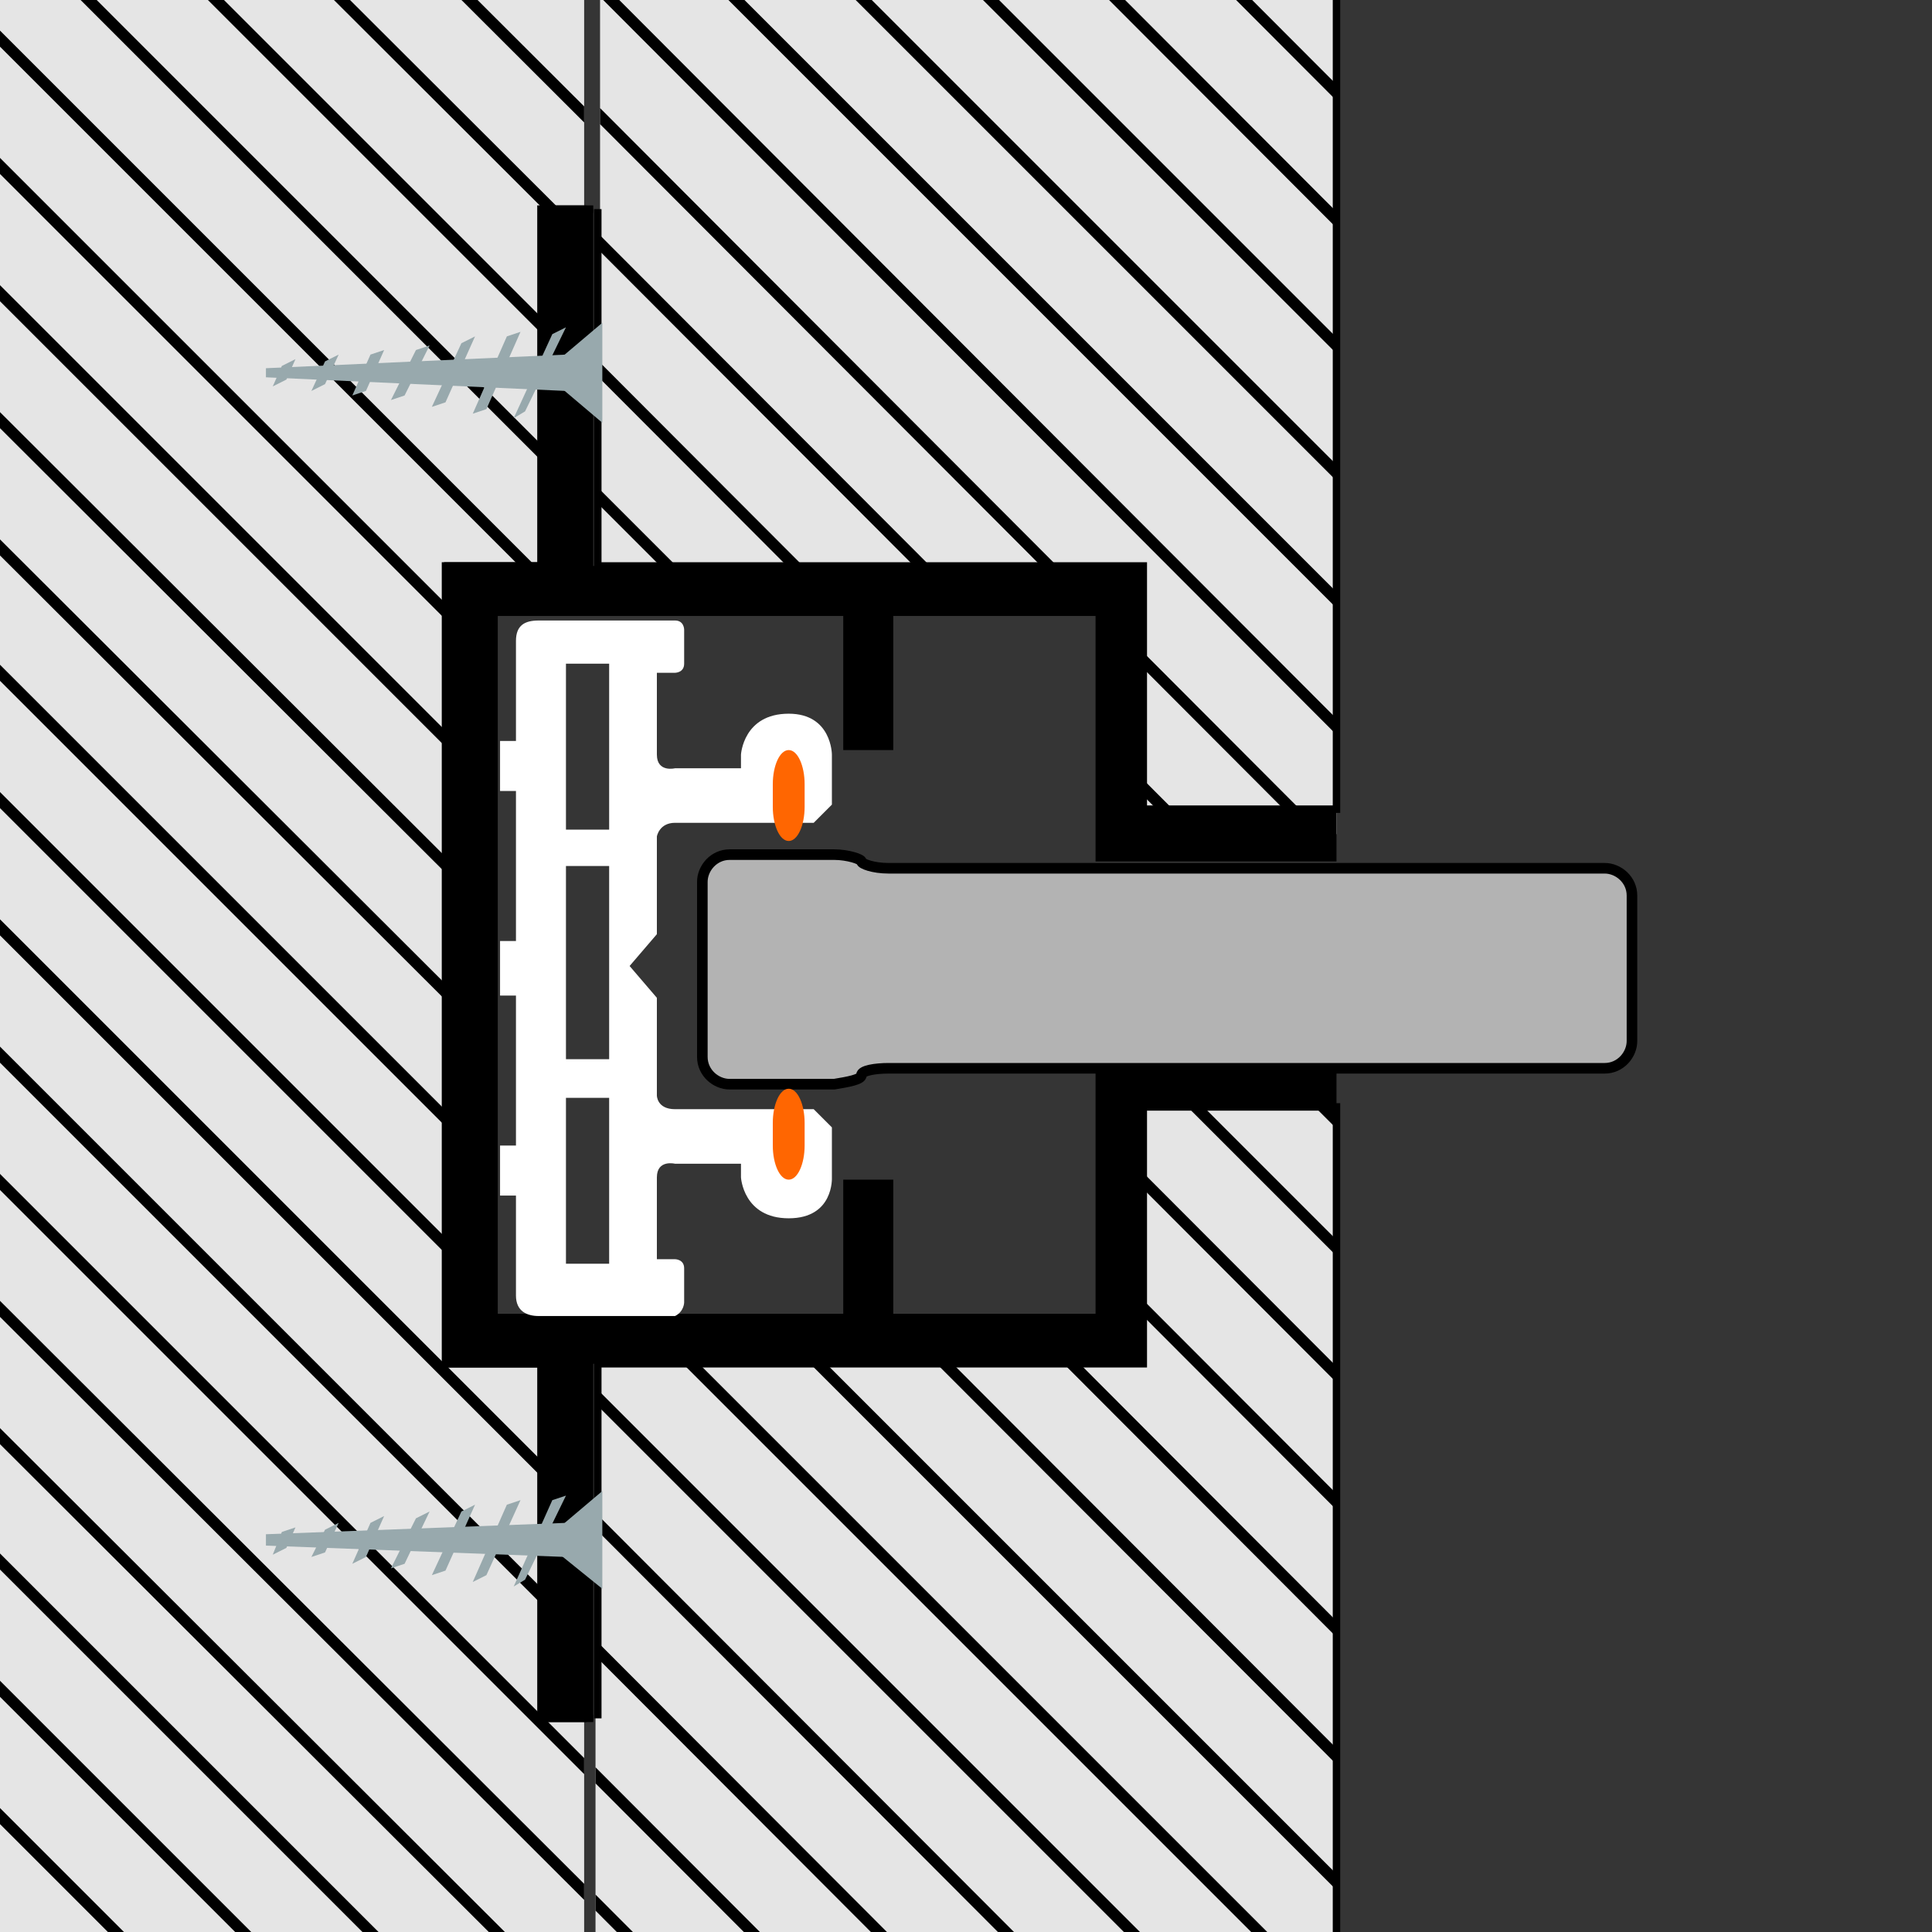 <?xml version="1.0" encoding="utf-8"?>
<!-- Generator: Adobe Illustrator 26.0.1, SVG Export Plug-In . SVG Version: 6.00 Build 0)  -->
<svg version="1.1" xmlns="http://www.w3.org/2000/svg" xmlns:xlink="http://www.w3.org/1999/xlink" x="0px" y="0px"
	 viewBox="0 0 85 85" style="enable-background:new 0 0 85 85;" xml:space="preserve">
<style type="text/css">
	.st0{fill:#353535;}
	.st1{fill:#B3B3B3;}
	.st2{fill:none;stroke:#000000;stroke-width:0.466;stroke-miterlimit:10;}
	.st3{clip-path:url(#SVGID_00000161624750851962100380000002721692426024048541_);}
	.st4{fill:#E5E5E5;}
	.st5{fill:none;stroke:#000000;stroke-width:0.5;stroke-miterlimit:10;}
	.st6{clip-path:url(#SVGID_00000066493330996416778600000002287092467743528363_);}
	.st7{clip-path:url(#SVGID_00000092444576142965496860000010795792227626873728_);}
	.st8{fill:none;stroke:#000000;stroke-width:0.328;stroke-miterlimit:10;}
	.st9{fill:#FFFFFF;}
	.st10{fill:#FF6601;}
	.st11{fill:#98A9AD;}
</style>
<g id="Ebene_1">
	<rect x="0" y="0" class="st0" width="85" height="85"/>
</g>
<g id="Ebene_3">
	<g>
		<path class="st1" d="M37.9,47.3c0-0.2,0.6-0.3,1.2-0.3h31.5c0.7,0,1.2-0.6,1.2-1.2v-6.4c0-0.7-0.6-1.2-1.2-1.2H39.1
			c-0.7,0-1.2-0.2-1.2-0.3s-0.6-0.3-1.2-0.3h-4.6c-0.7,0-1.2,0.6-1.2,1.2v7.7c0,0.7,0.6,1.2,1.2,1.2h4.6
			C37.3,47.6,37.9,47.5,37.9,47.3z"/>
		<path class="st2" d="M37.9,47.3c0-0.2,0.6-0.3,1.2-0.3h31.5c0.7,0,1.2-0.6,1.2-1.2v-6.4c0-0.7-0.6-1.2-1.2-1.2H39.1
			c-0.7,0-1.2-0.2-1.2-0.3s-0.6-0.3-1.2-0.3h-4.6c-0.7,0-1.2,0.6-1.2,1.2v7.7c0,0.7,0.6,1.2,1.2,1.2h4.6
			C37.3,47.6,37.9,47.5,37.9,47.3z"/>
	</g>
</g>
<g id="Ebene_2">
	<g>
		<defs>
			<polygon id="SVGID_1_" points="25.7,0 25.7,9.2 23.8,9.2 23.8,24.9 19.6,24.9 19.6,60 23.8,60 23.8,75.6 25.7,75.6 25.7,85 
				-6.5,85 -6.5,0 			"/>
		</defs>
		<use xlink:href="#SVGID_1_"  style="overflow:visible;fill:#E5E5E5;"/>
		<clipPath id="SVGID_00000068675046741823877690000011181096679886291113_">
			<use xlink:href="#SVGID_1_"  style="overflow:visible;"/>
		</clipPath>
		<g style="clip-path:url(#SVGID_00000068675046741823877690000011181096679886291113_);">
			<g>
				<line class="st4" x1="-7.7" y1="-173.6" x2="42.7" y2="-123.2"/>
				<line class="st5" x1="-7.7" y1="-173.6" x2="42.7" y2="-123.2"/>
			</g>
			<g>
				<line class="st4" x1="-7.7" y1="-168" x2="42.7" y2="-117.6"/>
				<line class="st5" x1="-7.7" y1="-168" x2="42.7" y2="-117.6"/>
			</g>
			<g>
				<line class="st4" x1="-7.7" y1="-162.4" x2="42.7" y2="-112"/>
				<line class="st5" x1="-7.7" y1="-162.4" x2="42.7" y2="-112"/>
			</g>
			<g>
				<line class="st4" x1="-7.7" y1="-156.8" x2="42.7" y2="-106.4"/>
				<line class="st5" x1="-7.7" y1="-156.8" x2="42.7" y2="-106.4"/>
			</g>
			<g>
				<line class="st4" x1="-7.7" y1="-151.2" x2="42.7" y2="-100.9"/>
				<line class="st5" x1="-7.7" y1="-151.2" x2="42.7" y2="-100.9"/>
			</g>
			<g>
				<line class="st4" x1="-7.7" y1="-145.6" x2="42.7" y2="-95.3"/>
				<line class="st5" x1="-7.7" y1="-145.6" x2="42.7" y2="-95.3"/>
			</g>
			<g>
				<line class="st4" x1="-7.7" y1="-140" x2="42.7" y2="-89.7"/>
				<line class="st5" x1="-7.7" y1="-140" x2="42.7" y2="-89.7"/>
			</g>
			<g>
				<line class="st4" x1="-7.7" y1="-134.5" x2="42.7" y2="-84.1"/>
				<line class="st5" x1="-7.7" y1="-134.5" x2="42.7" y2="-84.1"/>
			</g>
			<g>
				<line class="st4" x1="-7.7" y1="-128.9" x2="42.7" y2="-78.5"/>
				<line class="st5" x1="-7.7" y1="-128.9" x2="42.7" y2="-78.5"/>
			</g>
			<g>
				<line class="st4" x1="-7.7" y1="-123.3" x2="42.7" y2="-72.9"/>
				<line class="st5" x1="-7.7" y1="-123.3" x2="42.7" y2="-72.9"/>
			</g>
			<g>
				<line class="st4" x1="-7.7" y1="-117.7" x2="42.7" y2="-67.3"/>
				<line class="st5" x1="-7.7" y1="-117.7" x2="42.7" y2="-67.3"/>
			</g>
			<g>
				<line class="st4" x1="-7.7" y1="-112.1" x2="42.7" y2="-61.8"/>
				<line class="st5" x1="-7.7" y1="-112.1" x2="42.7" y2="-61.8"/>
			</g>
			<g>
				<line class="st4" x1="-7.7" y1="-106.5" x2="42.7" y2="-56.2"/>
				<line class="st5" x1="-7.7" y1="-106.5" x2="42.7" y2="-56.2"/>
			</g>
			<g>
				<line class="st4" x1="-7.7" y1="-100.9" x2="42.7" y2="-50.6"/>
				<line class="st5" x1="-7.7" y1="-100.9" x2="42.7" y2="-50.6"/>
			</g>
			<g>
				<line class="st4" x1="-7.7" y1="-95.4" x2="42.7" y2="-45"/>
				<line class="st5" x1="-7.7" y1="-95.4" x2="42.7" y2="-45"/>
			</g>
			<g>
				<line class="st4" x1="-7.7" y1="-89.8" x2="42.7" y2="-39.4"/>
				<line class="st5" x1="-7.7" y1="-89.8" x2="42.7" y2="-39.4"/>
			</g>
			<g>
				<line class="st4" x1="-7.7" y1="-84.2" x2="42.7" y2="-33.8"/>
				<line class="st5" x1="-7.7" y1="-84.2" x2="42.7" y2="-33.8"/>
			</g>
			<g>
				<line class="st4" x1="-7.7" y1="-78.6" x2="42.7" y2="-28.2"/>
				<line class="st5" x1="-7.7" y1="-78.6" x2="42.7" y2="-28.2"/>
			</g>
			<g>
				<line class="st4" x1="-7.7" y1="-73" x2="42.7" y2="-22.7"/>
				<line class="st5" x1="-7.7" y1="-73" x2="42.7" y2="-22.7"/>
			</g>
			<g>
				<line class="st4" x1="-7.7" y1="-67.4" x2="42.7" y2="-17.1"/>
				<line class="st5" x1="-7.7" y1="-67.4" x2="42.7" y2="-17.1"/>
			</g>
			<g>
				<line class="st4" x1="-7.7" y1="-61.8" x2="42.7" y2="-11.5"/>
				<line class="st5" x1="-7.7" y1="-61.8" x2="42.7" y2="-11.5"/>
			</g>
			<g>
				<line class="st4" x1="-7.7" y1="-56.3" x2="42.7" y2="-5.9"/>
				<line class="st5" x1="-7.7" y1="-56.3" x2="42.7" y2="-5.9"/>
			</g>
			<g>
				<line class="st4" x1="-7.7" y1="-50.7" x2="42.7" y2="-0.3"/>
				<line class="st5" x1="-7.7" y1="-50.7" x2="42.7" y2="-0.3"/>
			</g>
			<g>
				<line class="st4" x1="-7.7" y1="-45.1" x2="42.7" y2="5.3"/>
				<line class="st5" x1="-7.7" y1="-45.1" x2="42.7" y2="5.3"/>
			</g>
			<g>
				<line class="st4" x1="-7.7" y1="-39.5" x2="42.7" y2="10.9"/>
				<line class="st5" x1="-7.7" y1="-39.5" x2="42.7" y2="10.9"/>
			</g>
			<g>
				<line class="st4" x1="-7.7" y1="-33.9" x2="42.7" y2="16.4"/>
				<line class="st5" x1="-7.7" y1="-33.9" x2="42.7" y2="16.4"/>
			</g>
			<g>
				<line class="st4" x1="-7.7" y1="-28.3" x2="42.7" y2="22"/>
				<line class="st5" x1="-7.7" y1="-28.3" x2="42.7" y2="22"/>
			</g>
			<g>
				<line class="st4" x1="-7.7" y1="-22.7" x2="42.7" y2="27.6"/>
				<line class="st5" x1="-7.7" y1="-22.7" x2="42.7" y2="27.6"/>
			</g>
			<g>
				<line class="st4" x1="-7.7" y1="-17.2" x2="42.7" y2="33.2"/>
				<line class="st5" x1="-7.7" y1="-17.2" x2="42.7" y2="33.2"/>
			</g>
			<g>
				<line class="st4" x1="-7.7" y1="-11.6" x2="42.7" y2="38.8"/>
				<line class="st5" x1="-7.7" y1="-11.6" x2="42.7" y2="38.8"/>
			</g>
			<g>
				<line class="st4" x1="-7.7" y1="-6" x2="42.7" y2="44.4"/>
				<line class="st5" x1="-7.7" y1="-6" x2="42.7" y2="44.4"/>
			</g>
			<g>
				<line class="st4" x1="-7.7" y1="-0.4" x2="42.7" y2="50"/>
				<line class="st5" x1="-7.7" y1="-0.4" x2="42.7" y2="50"/>
			</g>
			<g>
				<line class="st4" x1="-7.7" y1="5.2" x2="42.7" y2="55.6"/>
				<line class="st5" x1="-7.7" y1="5.2" x2="42.7" y2="55.6"/>
			</g>
			<g>
				<line class="st4" x1="-7.7" y1="10.8" x2="42.7" y2="61.1"/>
				<line class="st5" x1="-7.7" y1="10.8" x2="42.7" y2="61.1"/>
			</g>
			<g>
				<line class="st4" x1="-7.7" y1="16.4" x2="42.7" y2="66.7"/>
				<line class="st5" x1="-7.7" y1="16.4" x2="42.7" y2="66.7"/>
			</g>
			<g>
				<line class="st4" x1="-7.7" y1="21.9" x2="42.7" y2="72.3"/>
				<line class="st5" x1="-7.7" y1="21.9" x2="42.7" y2="72.3"/>
			</g>
			<g>
				<line class="st4" x1="-7.7" y1="27.5" x2="42.7" y2="77.9"/>
				<line class="st5" x1="-7.7" y1="27.5" x2="42.7" y2="77.9"/>
			</g>
			<g>
				<line class="st4" x1="-7.7" y1="33.1" x2="42.7" y2="83.5"/>
				<line class="st5" x1="-7.7" y1="33.1" x2="42.7" y2="83.5"/>
			</g>
			<g>
				<line class="st4" x1="-7.7" y1="38.7" x2="42.7" y2="89.1"/>
				<line class="st5" x1="-7.7" y1="38.7" x2="42.7" y2="89.1"/>
			</g>
			<g>
				<line class="st4" x1="-7.7" y1="44.3" x2="42.7" y2="94.7"/>
				<line class="st5" x1="-7.7" y1="44.3" x2="42.7" y2="94.7"/>
			</g>
			<g>
				<line class="st4" x1="-7.7" y1="49.9" x2="42.7" y2="100.2"/>
				<line class="st5" x1="-7.7" y1="49.9" x2="42.7" y2="100.2"/>
			</g>
			<g>
				<line class="st4" x1="-7.7" y1="55.5" x2="42.7" y2="105.8"/>
				<line class="st5" x1="-7.7" y1="55.5" x2="42.7" y2="105.8"/>
			</g>
			<g>
				<line class="st4" x1="-7.7" y1="61" x2="42.7" y2="111.4"/>
				<line class="st5" x1="-7.7" y1="61" x2="42.7" y2="111.4"/>
			</g>
			<g>
				<line class="st4" x1="-7.7" y1="66.6" x2="42.7" y2="117"/>
				<line class="st5" x1="-7.7" y1="66.6" x2="42.7" y2="117"/>
			</g>
			<g>
				<line class="st4" x1="-7.7" y1="72.2" x2="42.7" y2="122.6"/>
				<line class="st5" x1="-7.7" y1="72.2" x2="42.7" y2="122.6"/>
			</g>
			<g>
				<line class="st4" x1="-7.7" y1="77.8" x2="42.7" y2="128.2"/>
				<line class="st5" x1="-7.7" y1="77.8" x2="42.7" y2="128.2"/>
			</g>
			<g>
				<line class="st4" x1="-7.7" y1="83.4" x2="42.7" y2="133.8"/>
				<line class="st5" x1="-7.7" y1="83.4" x2="42.7" y2="133.8"/>
			</g>
			<g>
				<line class="st4" x1="-7.7" y1="89" x2="42.7" y2="139.3"/>
				<line class="st5" x1="-7.7" y1="89" x2="42.7" y2="139.3"/>
			</g>
			<g>
				<line class="st4" x1="-7.7" y1="94.6" x2="42.7" y2="144.9"/>
				<line class="st5" x1="-7.7" y1="94.6" x2="42.7" y2="144.9"/>
			</g>
			<g>
				<line class="st4" x1="-7.7" y1="100.2" x2="42.7" y2="150.5"/>
				<line class="st5" x1="-7.7" y1="100.2" x2="42.7" y2="150.5"/>
			</g>
			<g>
				<line class="st4" x1="-7.7" y1="105.7" x2="42.7" y2="156.1"/>
				<line class="st5" x1="-7.7" y1="105.7" x2="42.7" y2="156.1"/>
			</g>
		</g>
	</g>
	<g>
		<defs>
			<polygon id="SVGID_00000054223492594578055980000011479172985000050055_" points="50.3,36.2 58.8,36.7 58.8,0 26.4,0 26.4,24.9 
				50.3,24.9 			"/>
		</defs>
		<use xlink:href="#SVGID_00000054223492594578055980000011479172985000050055_"  style="overflow:visible;fill:#E5E5E5;"/>
		<clipPath id="SVGID_00000096752877520076597540000017141625803430751115_">
			<use xlink:href="#SVGID_00000054223492594578055980000011479172985000050055_"  style="overflow:visible;"/>
		</clipPath>
		<g style="clip-path:url(#SVGID_00000096752877520076597540000017141625803430751115_);">
			<g>
				<line class="st4" x1="22.6" y1="-210.9" x2="72.9" y2="-160.6"/>
				<line class="st5" x1="22.6" y1="-210.9" x2="72.9" y2="-160.6"/>
			</g>
			<g>
				<line class="st4" x1="22.6" y1="-205.4" x2="72.9" y2="-155"/>
				<line class="st5" x1="22.6" y1="-205.4" x2="72.9" y2="-155"/>
			</g>
			<g>
				<line class="st4" x1="22.6" y1="-199.8" x2="72.9" y2="-149.4"/>
				<line class="st5" x1="22.6" y1="-199.8" x2="72.9" y2="-149.4"/>
			</g>
			<g>
				<line class="st4" x1="22.6" y1="-194.2" x2="72.9" y2="-143.8"/>
				<line class="st5" x1="22.6" y1="-194.2" x2="72.9" y2="-143.8"/>
			</g>
			<g>
				<line class="st4" x1="22.6" y1="-188.6" x2="72.9" y2="-138.2"/>
				<line class="st5" x1="22.6" y1="-188.6" x2="72.9" y2="-138.2"/>
			</g>
			<g>
				<line class="st4" x1="22.6" y1="-183" x2="72.9" y2="-132.6"/>
				<line class="st5" x1="22.6" y1="-183" x2="72.9" y2="-132.6"/>
			</g>
			<g>
				<line class="st4" x1="22.6" y1="-177.4" x2="72.9" y2="-127.1"/>
				<line class="st5" x1="22.6" y1="-177.4" x2="72.9" y2="-127.1"/>
			</g>
			<g>
				<line class="st4" x1="22.6" y1="-171.8" x2="72.9" y2="-121.5"/>
				<line class="st5" x1="22.6" y1="-171.8" x2="72.9" y2="-121.5"/>
			</g>
			<g>
				<line class="st4" x1="22.6" y1="-166.3" x2="72.9" y2="-115.9"/>
				<line class="st5" x1="22.6" y1="-166.3" x2="72.9" y2="-115.9"/>
			</g>
			<g>
				<line class="st4" x1="22.6" y1="-160.7" x2="72.9" y2="-110.3"/>
				<line class="st5" x1="22.6" y1="-160.7" x2="72.9" y2="-110.3"/>
			</g>
			<g>
				<line class="st4" x1="22.6" y1="-155.1" x2="72.9" y2="-104.7"/>
				<line class="st5" x1="22.6" y1="-155.1" x2="72.9" y2="-104.7"/>
			</g>
			<g>
				<line class="st4" x1="22.6" y1="-149.5" x2="72.9" y2="-99.1"/>
				<line class="st5" x1="22.6" y1="-149.5" x2="72.9" y2="-99.1"/>
			</g>
			<g>
				<line class="st4" x1="22.6" y1="-143.9" x2="72.9" y2="-93.5"/>
				<line class="st5" x1="22.6" y1="-143.9" x2="72.9" y2="-93.5"/>
			</g>
			<g>
				<line class="st4" x1="22.6" y1="-138.3" x2="72.9" y2="-88"/>
				<line class="st5" x1="22.6" y1="-138.3" x2="72.9" y2="-88"/>
			</g>
			<g>
				<line class="st4" x1="22.6" y1="-132.7" x2="72.9" y2="-82.4"/>
				<line class="st5" x1="22.6" y1="-132.7" x2="72.9" y2="-82.4"/>
			</g>
			<g>
				<line class="st4" x1="22.6" y1="-127.1" x2="72.9" y2="-76.8"/>
				<line class="st5" x1="22.6" y1="-127.1" x2="72.9" y2="-76.8"/>
			</g>
			<g>
				<line class="st4" x1="22.6" y1="-121.6" x2="72.9" y2="-71.2"/>
				<line class="st5" x1="22.6" y1="-121.6" x2="72.9" y2="-71.2"/>
			</g>
			<g>
				<line class="st4" x1="22.6" y1="-116" x2="72.9" y2="-65.6"/>
				<line class="st5" x1="22.6" y1="-116" x2="72.9" y2="-65.6"/>
			</g>
			<g>
				<line class="st4" x1="22.6" y1="-110.4" x2="72.9" y2="-60"/>
				<line class="st5" x1="22.6" y1="-110.4" x2="72.9" y2="-60"/>
			</g>
			<g>
				<line class="st4" x1="22.6" y1="-104.8" x2="72.9" y2="-54.4"/>
				<line class="st5" x1="22.6" y1="-104.8" x2="72.9" y2="-54.4"/>
			</g>
			<g>
				<line class="st4" x1="22.6" y1="-99.2" x2="72.9" y2="-48.9"/>
				<line class="st5" x1="22.6" y1="-99.2" x2="72.9" y2="-48.9"/>
			</g>
			<g>
				<line class="st4" x1="22.6" y1="-93.6" x2="72.9" y2="-43.3"/>
				<line class="st5" x1="22.6" y1="-93.6" x2="72.9" y2="-43.3"/>
			</g>
			<g>
				<line class="st4" x1="22.6" y1="-88" x2="72.9" y2="-37.7"/>
				<line class="st5" x1="22.6" y1="-88" x2="72.9" y2="-37.7"/>
			</g>
			<g>
				<line class="st4" x1="22.6" y1="-82.5" x2="72.9" y2="-32.1"/>
				<line class="st5" x1="22.6" y1="-82.5" x2="72.9" y2="-32.1"/>
			</g>
			<g>
				<line class="st4" x1="22.6" y1="-76.9" x2="72.9" y2="-26.5"/>
				<line class="st5" x1="22.6" y1="-76.9" x2="72.9" y2="-26.5"/>
			</g>
			<g>
				<line class="st4" x1="22.6" y1="-71.3" x2="72.9" y2="-20.9"/>
				<line class="st5" x1="22.6" y1="-71.3" x2="72.9" y2="-20.9"/>
			</g>
			<g>
				<line class="st4" x1="22.6" y1="-65.7" x2="72.9" y2="-15.3"/>
				<line class="st5" x1="22.6" y1="-65.7" x2="72.9" y2="-15.3"/>
			</g>
			<g>
				<line class="st4" x1="22.6" y1="-60.1" x2="72.9" y2="-9.8"/>
				<line class="st5" x1="22.6" y1="-60.1" x2="72.9" y2="-9.8"/>
			</g>
			<g>
				<line class="st4" x1="22.6" y1="-54.5" x2="72.9" y2="-4.2"/>
				<line class="st5" x1="22.6" y1="-54.5" x2="72.9" y2="-4.2"/>
			</g>
			<g>
				<line class="st4" x1="22.6" y1="-48.9" x2="72.9" y2="1.4"/>
				<line class="st5" x1="22.6" y1="-48.9" x2="72.9" y2="1.4"/>
			</g>
			<g>
				<line class="st4" x1="22.6" y1="-43.4" x2="72.9" y2="7"/>
				<line class="st5" x1="22.6" y1="-43.4" x2="72.9" y2="7"/>
			</g>
			<g>
				<line class="st4" x1="22.6" y1="-37.8" x2="72.9" y2="12.6"/>
				<line class="st5" x1="22.6" y1="-37.8" x2="72.9" y2="12.6"/>
			</g>
			<g>
				<line class="st4" x1="22.6" y1="-32.2" x2="72.9" y2="18.2"/>
				<line class="st5" x1="22.6" y1="-32.2" x2="72.9" y2="18.2"/>
			</g>
			<g>
				<line class="st4" x1="22.6" y1="-26.6" x2="72.9" y2="23.8"/>
				<line class="st5" x1="22.6" y1="-26.6" x2="72.9" y2="23.8"/>
			</g>
			<g>
				<line class="st4" x1="22.6" y1="-21" x2="72.9" y2="29.3"/>
				<line class="st5" x1="22.6" y1="-21" x2="72.9" y2="29.3"/>
			</g>
			<g>
				<line class="st4" x1="22.6" y1="-15.4" x2="72.9" y2="34.9"/>
				<line class="st5" x1="22.6" y1="-15.4" x2="72.9" y2="34.9"/>
			</g>
			<g>
				<line class="st4" x1="22.6" y1="-9.8" x2="72.9" y2="40.5"/>
				<line class="st5" x1="22.6" y1="-9.8" x2="72.9" y2="40.5"/>
			</g>
			<g>
				<line class="st4" x1="22.6" y1="-4.3" x2="72.9" y2="46.1"/>
				<line class="st5" x1="22.6" y1="-4.3" x2="72.9" y2="46.1"/>
			</g>
			<g>
				<line class="st4" x1="22.6" y1="1.3" x2="72.9" y2="51.7"/>
				<line class="st5" x1="22.6" y1="1.3" x2="72.9" y2="51.7"/>
			</g>
			<g>
				<line class="st4" x1="22.6" y1="6.9" x2="72.9" y2="57.3"/>
				<line class="st5" x1="22.6" y1="6.9" x2="72.9" y2="57.3"/>
			</g>
			<g>
				<line class="st4" x1="22.6" y1="12.5" x2="72.9" y2="62.9"/>
				<line class="st5" x1="22.6" y1="12.5" x2="72.9" y2="62.9"/>
			</g>
			<g>
				<line class="st4" x1="22.6" y1="18.1" x2="72.9" y2="68.4"/>
				<line class="st5" x1="22.6" y1="18.1" x2="72.9" y2="68.4"/>
			</g>
			<g>
				<line class="st4" x1="22.6" y1="23.7" x2="72.9" y2="74"/>
				<line class="st5" x1="22.6" y1="23.7" x2="72.9" y2="74"/>
			</g>
			<g>
				<line class="st4" x1="22.6" y1="29.3" x2="72.9" y2="79.6"/>
				<line class="st5" x1="22.6" y1="29.3" x2="72.9" y2="79.6"/>
			</g>
			<g>
				<line class="st4" x1="22.6" y1="34.8" x2="72.9" y2="85.2"/>
				<line class="st5" x1="22.6" y1="34.8" x2="72.9" y2="85.2"/>
			</g>
			<g>
				<line class="st4" x1="22.6" y1="40.4" x2="72.9" y2="90.8"/>
				<line class="st5" x1="22.6" y1="40.4" x2="72.9" y2="90.8"/>
			</g>
			<g>
				<line class="st4" x1="22.6" y1="46" x2="72.9" y2="96.4"/>
				<line class="st5" x1="22.6" y1="46" x2="72.9" y2="96.4"/>
			</g>
			<g>
				<line class="st4" x1="22.6" y1="51.6" x2="72.9" y2="102"/>
				<line class="st5" x1="22.6" y1="51.6" x2="72.9" y2="102"/>
			</g>
			<g>
				<line class="st4" x1="22.6" y1="57.2" x2="72.9" y2="107.5"/>
				<line class="st5" x1="22.6" y1="57.2" x2="72.9" y2="107.5"/>
			</g>
			<g>
				<line class="st4" x1="22.6" y1="62.8" x2="72.9" y2="113.1"/>
				<line class="st5" x1="22.6" y1="62.8" x2="72.9" y2="113.1"/>
			</g>
			<g>
				<line class="st4" x1="22.6" y1="68.4" x2="72.9" y2="118.7"/>
				<line class="st5" x1="22.6" y1="68.4" x2="72.9" y2="118.7"/>
			</g>
		</g>
	</g>
	<polygon points="48.2,37.9 58.8,37.9 58.8,35.7 50.4,35.7 50.4,24.9 50.2,24.9 48.2,24.9 26.1,24.9 26.1,9.2 23.9,9.2 23.9,24.9 
		21.9,24.9 19.7,24.9 19.7,27.1 19.7,57.8 19.7,60 21.9,60 23.9,60 23.9,75.7 26.1,75.7 26.1,60 48.2,60 50.2,60 50.4,60 50.4,49.2 
		58.8,49.2 58.8,47 48.2,47 48.2,57.8 39.3,57.8 39.3,51.9 37.1,51.9 37.1,57.8 21.9,57.8 21.9,27.1 37.1,27.1 37.1,33 39.3,33 
		39.3,27.1 48.2,27.1 	"/>
	<g>
		<g>
			<defs>
				<polygon id="SVGID_00000060001540261164264970000001935914221027172487_" points="50.3,48.7 50.3,60 26.2,60 26.2,85 58.8,85 
					58.8,48.7 				"/>
			</defs>
			<use xlink:href="#SVGID_00000060001540261164264970000001935914221027172487_"  style="overflow:visible;fill:#E5E5E5;"/>
			<clipPath id="SVGID_00000043421836212056260880000000092618743083832753_">
				<use xlink:href="#SVGID_00000060001540261164264970000001935914221027172487_"  style="overflow:visible;"/>
			</clipPath>
			<g style="clip-path:url(#SVGID_00000043421836212056260880000000092618743083832753_);">
				<g>
					<line class="st4" x1="22.8" y1="-199" x2="73.1" y2="-148.6"/>
					<line class="st5" x1="22.8" y1="-199" x2="73.1" y2="-148.6"/>
				</g>
				<g>
					<line class="st4" x1="22.8" y1="-193.4" x2="73.1" y2="-143.1"/>
					<line class="st5" x1="22.8" y1="-193.4" x2="73.1" y2="-143.1"/>
				</g>
				<g>
					<line class="st4" x1="22.8" y1="-187.8" x2="73.1" y2="-137.5"/>
					<line class="st5" x1="22.8" y1="-187.8" x2="73.1" y2="-137.5"/>
				</g>
				<g>
					<line class="st4" x1="22.8" y1="-182.2" x2="73.1" y2="-131.9"/>
					<line class="st5" x1="22.8" y1="-182.2" x2="73.1" y2="-131.9"/>
				</g>
				<g>
					<line class="st4" x1="22.8" y1="-176.7" x2="73.1" y2="-126.3"/>
					<line class="st5" x1="22.8" y1="-176.7" x2="73.1" y2="-126.3"/>
				</g>
				<g>
					<line class="st4" x1="22.8" y1="-171.1" x2="73.1" y2="-120.7"/>
					<line class="st5" x1="22.8" y1="-171.1" x2="73.1" y2="-120.7"/>
				</g>
				<g>
					<line class="st4" x1="22.8" y1="-165.5" x2="73.1" y2="-115.1"/>
					<line class="st5" x1="22.8" y1="-165.5" x2="73.1" y2="-115.1"/>
				</g>
				<g>
					<line class="st4" x1="22.8" y1="-159.9" x2="73.1" y2="-109.5"/>
					<line class="st5" x1="22.8" y1="-159.9" x2="73.1" y2="-109.5"/>
				</g>
				<g>
					<line class="st4" x1="22.8" y1="-154.3" x2="73.1" y2="-104"/>
					<line class="st5" x1="22.8" y1="-154.3" x2="73.1" y2="-104"/>
				</g>
				<g>
					<line class="st4" x1="22.8" y1="-148.7" x2="73.1" y2="-98.4"/>
					<line class="st5" x1="22.8" y1="-148.7" x2="73.1" y2="-98.4"/>
				</g>
				<g>
					<line class="st4" x1="22.8" y1="-143.1" x2="73.1" y2="-92.8"/>
					<line class="st5" x1="22.8" y1="-143.1" x2="73.1" y2="-92.8"/>
				</g>
				<g>
					<line class="st4" x1="22.8" y1="-137.6" x2="73.1" y2="-87.2"/>
					<line class="st5" x1="22.8" y1="-137.6" x2="73.1" y2="-87.2"/>
				</g>
				<g>
					<line class="st4" x1="22.8" y1="-132" x2="73.1" y2="-81.6"/>
					<line class="st5" x1="22.8" y1="-132" x2="73.1" y2="-81.6"/>
				</g>
				<g>
					<line class="st4" x1="22.8" y1="-126.4" x2="73.1" y2="-76"/>
					<line class="st5" x1="22.8" y1="-126.4" x2="73.1" y2="-76"/>
				</g>
				<g>
					<line class="st4" x1="22.8" y1="-120.8" x2="73.1" y2="-70.4"/>
					<line class="st5" x1="22.8" y1="-120.8" x2="73.1" y2="-70.4"/>
				</g>
				<g>
					<line class="st4" x1="22.8" y1="-115.2" x2="73.1" y2="-64.9"/>
					<line class="st5" x1="22.8" y1="-115.2" x2="73.1" y2="-64.9"/>
				</g>
				<g>
					<line class="st4" x1="22.8" y1="-109.6" x2="73.1" y2="-59.3"/>
					<line class="st5" x1="22.8" y1="-109.6" x2="73.1" y2="-59.3"/>
				</g>
				<g>
					<line class="st4" x1="22.8" y1="-104" x2="73.1" y2="-53.7"/>
					<line class="st5" x1="22.8" y1="-104" x2="73.1" y2="-53.7"/>
				</g>
				<g>
					<line class="st4" x1="22.8" y1="-98.5" x2="73.1" y2="-48.1"/>
					<line class="st5" x1="22.8" y1="-98.5" x2="73.1" y2="-48.1"/>
				</g>
				<g>
					<line class="st4" x1="22.8" y1="-92.9" x2="73.1" y2="-42.5"/>
					<line class="st5" x1="22.8" y1="-92.9" x2="73.1" y2="-42.5"/>
				</g>
				<g>
					<line class="st4" x1="22.8" y1="-87.3" x2="73.1" y2="-36.9"/>
					<line class="st5" x1="22.8" y1="-87.3" x2="73.1" y2="-36.9"/>
				</g>
				<g>
					<line class="st4" x1="22.8" y1="-81.7" x2="73.1" y2="-31.3"/>
					<line class="st5" x1="22.8" y1="-81.7" x2="73.1" y2="-31.3"/>
				</g>
				<g>
					<line class="st4" x1="22.8" y1="-76.1" x2="73.1" y2="-25.7"/>
					<line class="st5" x1="22.8" y1="-76.1" x2="73.1" y2="-25.7"/>
				</g>
				<g>
					<line class="st4" x1="22.8" y1="-70.5" x2="73.1" y2="-20.2"/>
					<line class="st5" x1="22.8" y1="-70.5" x2="73.1" y2="-20.2"/>
				</g>
				<g>
					<line class="st4" x1="22.8" y1="-64.9" x2="73.1" y2="-14.6"/>
					<line class="st5" x1="22.8" y1="-64.9" x2="73.1" y2="-14.6"/>
				</g>
				<g>
					<line class="st4" x1="22.8" y1="-59.4" x2="73.1" y2="-9"/>
					<line class="st5" x1="22.8" y1="-59.4" x2="73.1" y2="-9"/>
				</g>
				<g>
					<line class="st4" x1="22.8" y1="-53.8" x2="73.1" y2="-3.4"/>
					<line class="st5" x1="22.8" y1="-53.8" x2="73.1" y2="-3.4"/>
				</g>
				<g>
					<line class="st4" x1="22.8" y1="-48.2" x2="73.1" y2="2.2"/>
					<line class="st5" x1="22.8" y1="-48.2" x2="73.1" y2="2.2"/>
				</g>
				<g>
					<line class="st4" x1="22.8" y1="-42.6" x2="73.1" y2="7.8"/>
					<line class="st5" x1="22.8" y1="-42.6" x2="73.1" y2="7.8"/>
				</g>
				<g>
					<line class="st4" x1="22.8" y1="-37" x2="73.1" y2="13.4"/>
					<line class="st5" x1="22.8" y1="-37" x2="73.1" y2="13.4"/>
				</g>
				<g>
					<line class="st4" x1="22.8" y1="-31.4" x2="73.1" y2="18.9"/>
					<line class="st5" x1="22.8" y1="-31.4" x2="73.1" y2="18.9"/>
				</g>
				<g>
					<line class="st4" x1="22.8" y1="-25.8" x2="73.1" y2="24.5"/>
					<line class="st5" x1="22.8" y1="-25.8" x2="73.1" y2="24.5"/>
				</g>
				<g>
					<line class="st4" x1="22.8" y1="-20.2" x2="73.1" y2="30.1"/>
					<line class="st5" x1="22.8" y1="-20.2" x2="73.1" y2="30.1"/>
				</g>
				<g>
					<line class="st4" x1="22.8" y1="-14.7" x2="73.1" y2="35.7"/>
					<line class="st5" x1="22.8" y1="-14.7" x2="73.1" y2="35.7"/>
				</g>
				<g>
					<line class="st4" x1="22.8" y1="-9.1" x2="73.1" y2="41.3"/>
					<line class="st5" x1="22.8" y1="-9.1" x2="73.1" y2="41.3"/>
				</g>
				<g>
					<line class="st4" x1="22.8" y1="-3.5" x2="73.1" y2="46.9"/>
					<line class="st5" x1="22.8" y1="-3.5" x2="73.1" y2="46.9"/>
				</g>
				<g>
					<line class="st4" x1="22.8" y1="2.1" x2="73.1" y2="52.5"/>
					<line class="st5" x1="22.8" y1="2.1" x2="73.1" y2="52.5"/>
				</g>
				<g>
					<line class="st4" x1="22.8" y1="7.7" x2="73.1" y2="58"/>
					<line class="st5" x1="22.8" y1="7.7" x2="73.1" y2="58"/>
				</g>
				<g>
					<line class="st4" x1="22.8" y1="13.3" x2="73.1" y2="63.6"/>
					<line class="st5" x1="22.8" y1="13.3" x2="73.1" y2="63.6"/>
				</g>
				<g>
					<line class="st4" x1="22.8" y1="18.9" x2="73.1" y2="69.2"/>
					<line class="st5" x1="22.8" y1="18.9" x2="73.1" y2="69.2"/>
				</g>
				<g>
					<line class="st4" x1="22.8" y1="24.4" x2="73.1" y2="74.8"/>
					<line class="st5" x1="22.8" y1="24.4" x2="73.1" y2="74.8"/>
				</g>
				<g>
					<line class="st4" x1="22.8" y1="30" x2="73.1" y2="80.4"/>
					<line class="st5" x1="22.8" y1="30" x2="73.1" y2="80.4"/>
				</g>
				<g>
					<line class="st4" x1="22.8" y1="35.6" x2="73.1" y2="86"/>
					<line class="st5" x1="22.8" y1="35.6" x2="73.1" y2="86"/>
				</g>
				<g>
					<line class="st4" x1="22.8" y1="41.2" x2="73.1" y2="91.6"/>
					<line class="st5" x1="22.8" y1="41.2" x2="73.1" y2="91.6"/>
				</g>
				<g>
					<line class="st4" x1="22.8" y1="46.8" x2="73.1" y2="97.1"/>
					<line class="st5" x1="22.8" y1="46.8" x2="73.1" y2="97.1"/>
				</g>
				<g>
					<line class="st4" x1="22.8" y1="52.4" x2="73.1" y2="102.7"/>
					<line class="st5" x1="22.8" y1="52.4" x2="73.1" y2="102.7"/>
				</g>
				<g>
					<line class="st4" x1="22.8" y1="58" x2="73.1" y2="108.3"/>
					<line class="st5" x1="22.8" y1="58" x2="73.1" y2="108.3"/>
				</g>
				<g>
					<line class="st4" x1="22.8" y1="63.5" x2="73.1" y2="113.9"/>
					<line class="st5" x1="22.8" y1="63.5" x2="73.1" y2="113.9"/>
				</g>
				<g>
					<line class="st4" x1="22.8" y1="69.1" x2="73.1" y2="119.5"/>
					<line class="st5" x1="22.8" y1="69.1" x2="73.1" y2="119.5"/>
				</g>
				<g>
					<line class="st4" x1="22.8" y1="74.7" x2="73.1" y2="125.1"/>
					<line class="st5" x1="22.8" y1="74.7" x2="73.1" y2="125.1"/>
				</g>
				<g>
					<line class="st4" x1="22.8" y1="80.3" x2="73.1" y2="130.7"/>
					<line class="st5" x1="22.8" y1="80.3" x2="73.1" y2="130.7"/>
				</g>
			</g>
		</g>
		<polyline class="st8" points="26.3,75.6 26.3,60 50.3,60 50.3,48.7 58.8,48.7 58.8,85 		"/>
	</g>
	<g>
		<path class="st9" d="M30.1,57.3c0,0,0-1.1,0-1.5c0-0.4-0.4-0.4-0.4-0.4h-0.8c0,0,0-2.8,0-3.6c0-0.8,0.8-0.6,0.8-0.6h2.9v0.6
			c0,0,0.1,1.8,2.1,1.8c2,0,1.9-1.8,1.9-1.8v-2.2l-0.8-0.8c0,0-5.3,0-6.1,0c-0.8,0-0.8-0.6-0.8-0.6v-4.3l-1.2-1.4l1.2-1.4v-4.3
			c0,0,0.1-0.6,0.8-0.6c0.8,0,6.1,0,6.1,0l0.8-0.8v-2.2c0,0,0-1.8-1.9-1.8c-2,0-2.1,1.8-2.1,1.8v0.6h-2.9c0,0-0.8,0.2-0.8-0.6
			c0-0.8,0-3.6,0-3.6h0.8c0,0,0.4,0,0.4-0.4c0-0.4,0-1.5,0-1.5s0-0.4-0.4-0.4c-0.4,0-5.4,0-6,0c-0.6,0-1,0.2-1,0.9
			c0,0.8,0,4.4,0,4.4H22v2.2h0.7v6.6H22v1.2v1.2h0.7v6.6H22v2.2h0.7c0,0,0,3.5,0,4.4c0,0.7,0.5,0.9,1,0.9c0.6,0,5.6,0,6,0
			C30.1,57.7,30.1,57.3,30.1,57.3z M24.9,36.5v-7.3h1.9v7.3H24.9z M24.9,46.6v-8.5h1.9v8.5H24.9z M24.9,55.6v-7.3h1.9v7.3H24.9z"/>
		<g>
			<g>
				<path class="st10" d="M34.7,37c-0.4,0-0.7-0.7-0.7-1.5v-1c0-0.8,0.3-1.5,0.7-1.5s0.7,0.7,0.7,1.5v1C35.4,36.3,35.1,37,34.7,37z"
					/>
			</g>
			<g>
				<path class="st10" d="M34.7,51.9c-0.4,0-0.7-0.7-0.7-1.5v-1c0-0.8,0.3-1.5,0.7-1.5s0.7,0.7,0.7,1.5v1
					C35.4,51.2,35.1,51.9,34.7,51.9z"/>
			</g>
		</g>
	</g>
	<polyline class="st8" points="26.3,9.2 26.3,24.9 50.3,24.9 50.3,35.6 58.8,35.6 58.8,0 	"/>
	<polyline class="st8" points="25.8,9.2 23.9,9.2 23.9,24.9 19.7,24.9 19.7,60 23.9,60 23.9,75.6 25.8,75.6 	"/>
	<polyline class="st8" points="26.1,9.2 23.8,9.2 23.8,24.9 19.6,24.9 19.6,60 23.8,60 23.8,75.6 26.1,75.6 	"/>
	<g>
		<polygon class="st11" points="11.7,67.5 11.7,68 24.9,68.5 24.9,67 		"/>
		<polygon class="st11" points="22.6,69.8 23.1,69.5 24.9,65.8 24.3,66 		"/>
		<polygon class="st11" points="20.8,69.6 21.4,69.3 22.9,66 22.3,66.2 		"/>
		<polygon class="st11" points="19,69.3 19.6,69.1 20.9,66.2 20.3,66.5 		"/>
		<polygon class="st11" points="17.2,69 17.8,68.8 18.9,66.5 18.3,66.8 		"/>
		<polygon class="st11" points="15.5,68.8 16.1,68.5 16.9,66.7 16.3,67 		"/>
		<polygon class="st11" points="13.7,68.5 14.3,68.3 14.9,67 14.3,67.3 		"/>
		<polygon class="st11" points="12,68.4 12.6,68.1 13,67.2 12.4,67.4 		"/>
		<polygon class="st11" points="23.9,67.8 26.5,69.9 26.5,65.6 		"/>
	</g>
	<g>
		<polygon class="st11" points="11.7,16.2 11.7,16.6 24.9,17.2 24.9,15.6 		"/>
		<polygon class="st11" points="22.6,18.4 23.1,18.1 24.9,14.4 24.3,14.7 		"/>
		<polygon class="st11" points="20.8,18.2 21.4,18 22.9,14.6 22.3,14.8 		"/>
		<polygon class="st11" points="19,17.9 19.6,17.7 20.9,14.8 20.3,15.1 		"/>
		<polygon class="st11" points="17.2,17.6 17.8,17.4 18.9,15.2 18.3,15.4 		"/>
		<polygon class="st11" points="15.5,17.4 16.1,17.2 16.9,15.4 16.3,15.6 		"/>
		<polygon class="st11" points="13.7,17.2 14.3,16.9 14.9,15.6 14.3,15.9 		"/>
		<polygon class="st11" points="12,17 12.6,16.7 13,15.8 12.4,16.1 		"/>
		<polygon class="st11" points="23.9,16.4 26.5,18.6 26.5,14.2 		"/>
	</g>
</g>
</svg>

